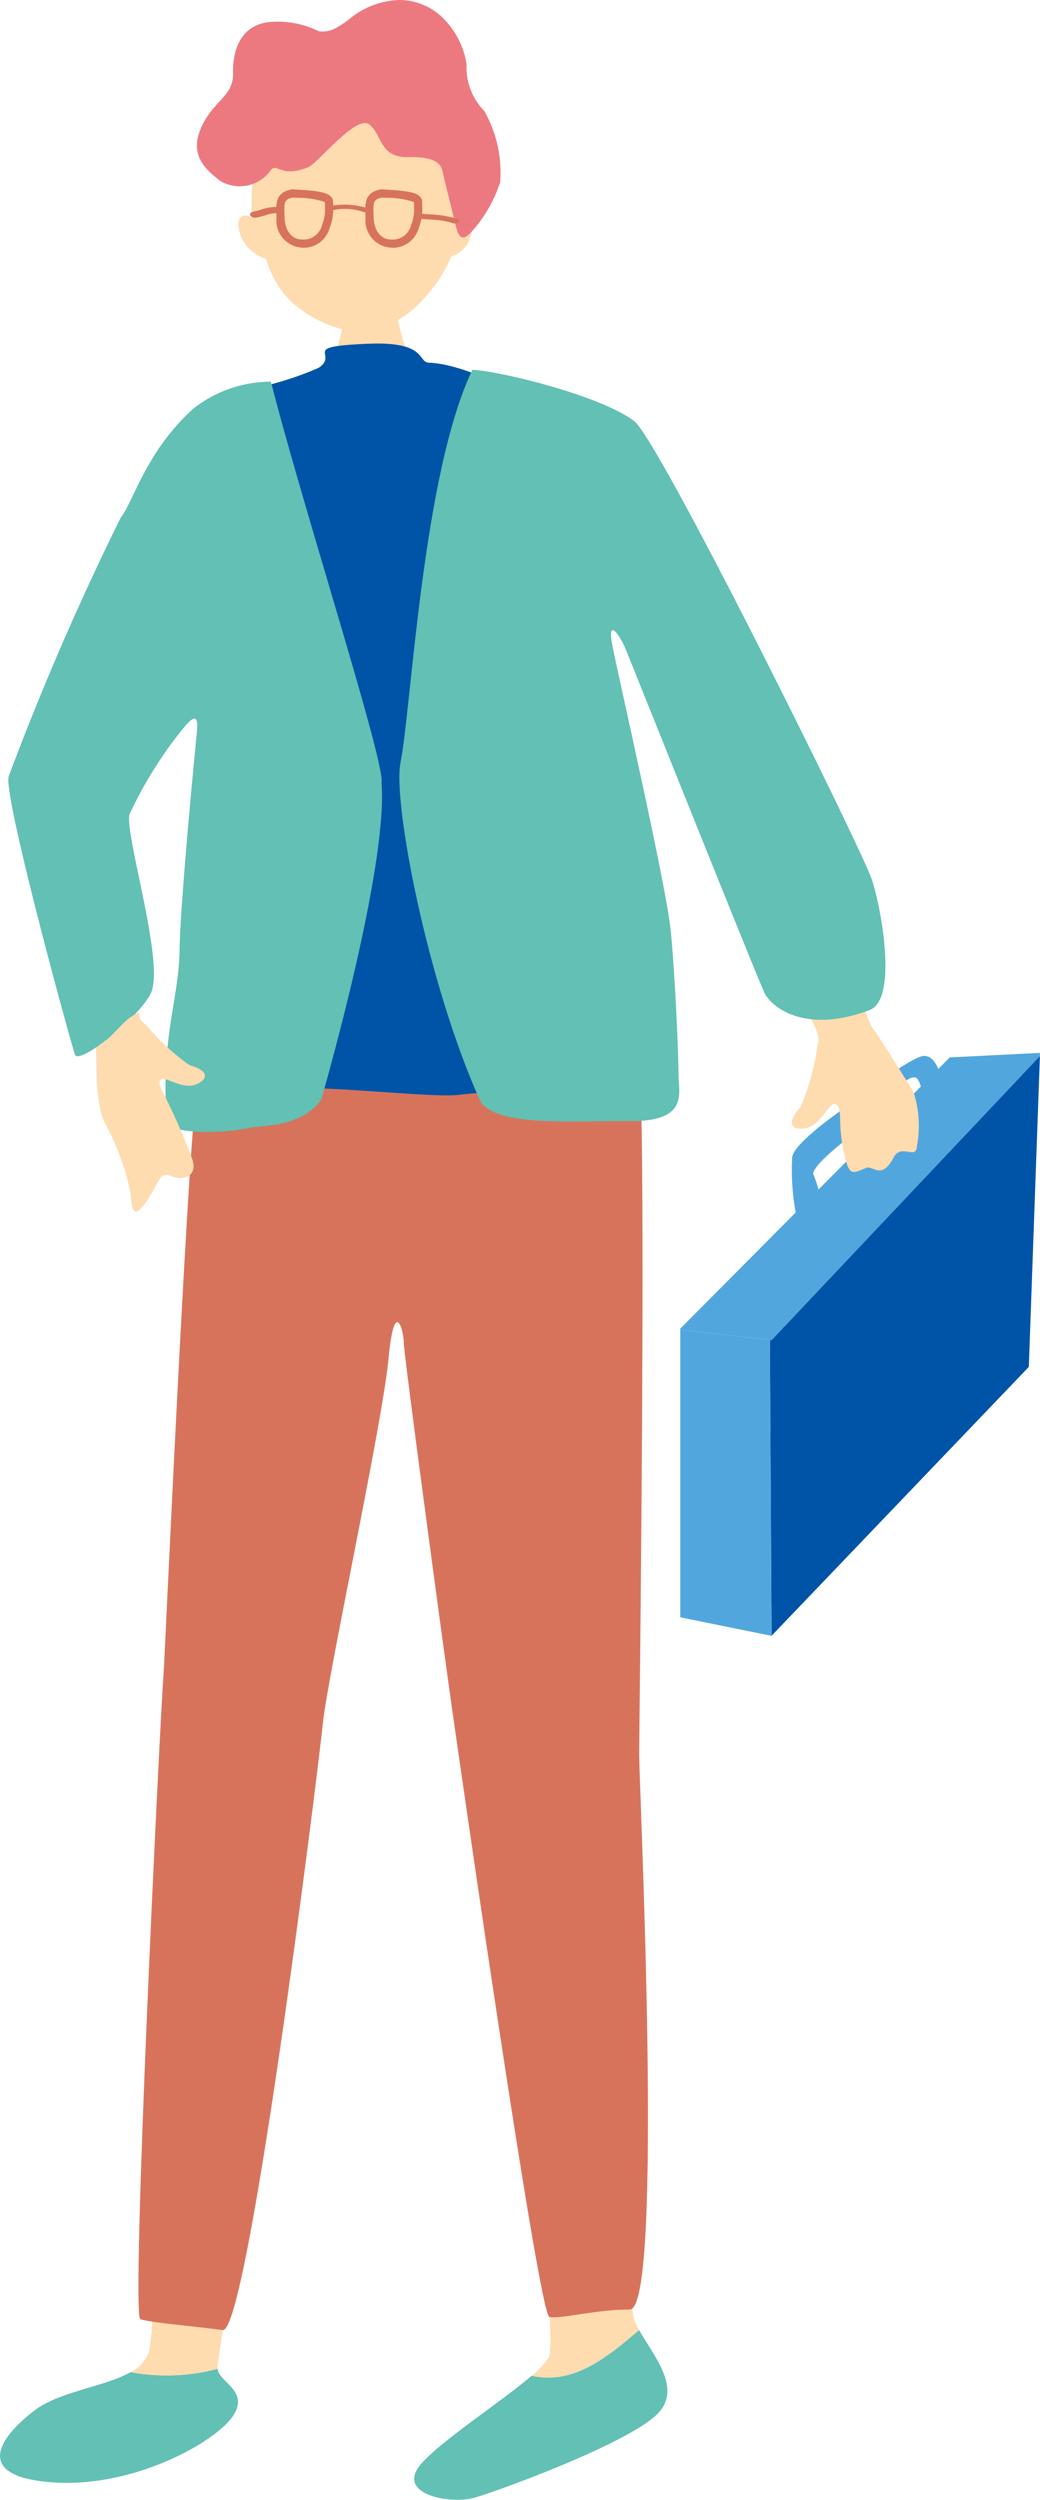 <svg height="110" viewBox="0 0 45.776 110" width="45.776" xmlns="http://www.w3.org/2000/svg" xmlns:xlink="http://www.w3.org/1999/xlink"><clipPath id="a"><path d="m0 0h45.776v110h-45.776z"/></clipPath><g clip-path="url(#a)"><path d="m35.9 35.432c.147 0 2.083.138 2.267.121a13.586 13.586 0 0 0 .5 1.834c.184.381 1.52 2.561 1.7 2.752a4.737 4.737 0 0 1 -6.561-.069 8.5 8.5 0 0 0 1.732-3c.122-.552.36-1.428.36-1.635" fill="#ffdbb0" transform="translate(-20.695 -21.688)"/><path d="m36.759 13.591c.185-3.043-.8-6.689-4.482-6.689s-4.814 3.88-4.629 6.922c-.172-.173-.6-.213-.6.286a1.6 1.6 0 0 0 .389.96 1.8 1.8 0 0 0 .831.545 4.369 4.369 0 0 0 1.064 1.843 5.328 5.328 0 0 0 3.115 1.4 4.428 4.428 0 0 0 2.778-1.505 6.357 6.357 0 0 0 1.194-1.843 1.292 1.292 0 0 0 .727-.571 1.952 1.952 0 0 0 .208-1.117.4.4 0 0 0 -.6-.233" fill="#ffdbb0" transform="translate(-16.558 -4.225)"/><path d="m27.722 1.38c.415.026.623-.026 1.272-.493a3.611 3.611 0 0 1 2.258-.887 2.739 2.739 0 0 1 1.765.649 3.627 3.627 0 0 1 1.194 2.18 2.726 2.726 0 0 0 .779 2.051 5.5 5.5 0 0 1 .7 3.141 6.193 6.193 0 0 1 -1.038 1.921c-.337.389-.7.908-.908.026s-.493-1.968-.571-2.359-.3-.72-1.546-.694-1.132-1-1.7-1.442-2.277 1.718-2.671 1.879c-1.284.524-1.381-.266-1.692.175a1.675 1.675 0 0 1 -2.177.446c-.8-.6-1.376-1.246-.831-2.414s1.4-1.324 1.376-2.336.337-2.154 1.661-2.258a4.089 4.089 0 0 1 2.128.415" fill="#ed7980" transform="translate(-13.675)"/><path d="m62.648 220.356a2.989 2.989 0 0 1 -.236-.516c-.363-1.142-.675-26.529-.882-27.308 0 0-5.192-.311-5.14.831s2.8 27.2 2.284 28.191a3.482 3.482 0 0 1 -.762.815c1.824.414 3.313-.794 4.736-2.012" fill="#ffdbb0" transform="translate(-34.516 -117.825)"/><path d="m56.9 264.322c-1.422 1.218-2.912 2.426-4.736 2.012-1.331 1.145-3.91 2.8-4.845 3.858-1.194 1.35 1.246 1.817 2.336 1.505s6.905-2.44 8.1-3.738c1.026-1.115-.245-2.535-.855-3.637" fill="#62c0b4" transform="translate(-28.767 -161.79)"/><path d="m5.748 268.86c-1.133.647-3.114.841-4.224 1.683-1.505 1.142-2.8 2.907.779 3.167s7.164-1.765 7.943-2.907c.762-1.118-.611-1.49-.669-2.09a8.675 8.675 0 0 1 -3.828.147" fill="#62c0b4" transform="translate(0 -164.478)"/><path d="m22.949 189.74s-5.659-1.609-5.815-.986-1.09 28.658-1.505 30.163a1.565 1.565 0 0 1 -.811.913 8.669 8.669 0 0 0 3.828-.147.334.334 0 0 1 -.005-.039c0-.623 4.62-28.969 4.309-29.9" fill="#ffdbb0" transform="translate(-9.069 -115.448)"/><path d="m37.668 118.85c.467.623.074 30.528.08 31.136.015 1.639 1.094 24.388-.412 24.388s-3.073.433-3.54.328-3.964-24.517-4.279-26.727c-.376-2.643-2.129-15.627-2.129-16.146s-.415-2.076-.675.727-2.654 13.833-2.883 15.988c-.321 3.026-3.32 26.891-4.411 26.736s-3.213-.325-3.628-.481.858-26.187 1.024-28.418c.071-.955 1.176-26.077 1.592-26.544s19.261-.986 19.261-.986" fill="#d8735b" transform="translate(-9.615 -72.748)"/><path d="m39.278 42.454c-2.086-1.182-4.8-2.588-6.4-2.642-.5-.017-.07-.938-2.642-.834-3.13.127-1.286.417-2.2 1.057a14.153 14.153 0 0 1 -3.152.96c-.012 10.615-1.391 20.582-2.009 31.125a15.873 15.873 0 0 0 3.258-.312c1.453-.311 7.1.415 8.168.208a52.094 52.094 0 0 1 6.853-.208 13.253 13.253 0 0 0 2.1-.09c-.659-10.672-3.912-29.229-3.971-29.263" fill="#0054a7" transform="translate(-14.002 -23.853)"/><g fill="#d8735b"><path d="m32.47 24.034a1.192 1.192 0 0 1 -1.123-1.277v-.107c-.026-.565-.048-1.054.692-1.182h.021l.2.013c.883.057 1.58.1 1.58.545v.155a2.181 2.181 0 0 1 -.152.991 1.181 1.181 0 0 1 -1.217.866m-.394-2.208c-.393.073-.4.209-.374.807l.005.109c.023.557.33.932.762.932a.836.836 0 0 0 .884-.642 1.83 1.83 0 0 0 .125-.843c0-.056 0-.112 0-.166a3.8 3.8 0 0 0 -1.242-.185z" transform="translate(-19.179 -13.138)"/><path d="m42.575 24.037a1.192 1.192 0 0 1 -1.123-1.277v-.107c-.026-.565-.048-1.054.692-1.182h.022l.2.013c.883.057 1.58.1 1.58.545v.155a2.181 2.181 0 0 1 -.152.991 1.181 1.181 0 0 1 -1.217.866m-.394-2.208c-.393.073-.4.209-.374.807l.005.109c.023.557.33.932.762.932a.836.836 0 0 0 .884-.642 1.83 1.83 0 0 0 .125-.843c0-.056 0-.112 0-.166a3.789 3.789 0 0 0 -1.242-.185z" transform="translate(-25.364 -13.14)"/><path d="m38.933 23.553a.284.284 0 0 1 -.123-.026 2.5 2.5 0 0 0 -1.248-.074c-.1.012-.194-.021-.216-.072s.038-.1.135-.114a3.191 3.191 0 0 1 1.574.121c.073.036.077.1.009.135a.269.269 0 0 1 -.132.031" transform="translate(-22.857 -14.215)"/><path d="m48.915 24.675a.379.379 0 0 1 -.1-.027 4.06 4.06 0 0 0 -.993-.144c-.116-.009-.234-.017-.35-.028s-.216-.07-.215-.131.1-.1.215-.093l.338.027a4.348 4.348 0 0 1 1.238.2c.1.043.13.115.065.161a.287.287 0 0 1 -.195.034" transform="translate(-28.924 -14.844)"/><path d="m28.574 23.934a.212.212 0 0 1 -.2-.1c-.029-.073.037-.148.149-.167a3.363 3.363 0 0 0 .343-.087 1.992 1.992 0 0 1 .76-.114c.114.013.189.085.169.159a.217.217 0 0 1 -.242.111 1.559 1.559 0 0 0 -.52.1 3.837 3.837 0 0 1 -.4.1.3.3 0 0 1 -.053 0" transform="translate(-17.362 -14.358)"/></g><path d="m12.511 43.293a5.555 5.555 0 0 0 -3.411 1.182c-2.086 1.877-2.645 4.106-3.2 4.8a122.552 122.552 0 0 0 -4.937 11.4c-.223.915 2.753 11.789 2.926 12.239s2.811-1.614 3.337-2.714c.626-1.321-1.173-7.027-.939-7.874a18.371 18.371 0 0 1 2.338-3.749c.588-.727.692-.519.623.173s-.727 7.407-.761 9.587-.843 3.881-.554 7.514c.043.536 2.289.572 3.743.26.392-.084 2.225 0 3.059-1.251 1.524-5.412 2.851-11.334 2.642-13.907.209-.765-3.487-12.226-4.867-17.662" fill="#62c0b4" transform="translate(-.585 -26.499)"/><path d="m13.036 115.387c-.2-.17-.229-.158-.267-.5-.7.221-1.1 1.1-1.911 1.529.072.344-.074 2.49.431 3.37a10.981 10.981 0 0 1 1.1 3.028c.054.554.075 1.3.693.392s.57-1.351 1.106-1.132 1.17 0 .924-.735a27.614 27.614 0 0 0 -1.269-2.9c-.188-.3-.365-.815.24-.576s.951.332 1.347.1.32-.564-.442-.77a10.053 10.053 0 0 1 -1.945-1.808" fill="#ffdbb0" transform="translate(-6.646 -70.321)"/><path d="m87.431 152-.076-.009v.088z" fill="#0054a7" transform="translate(-53.47 -93.034)"/><path d="m99.242 119.784-11.81 12.5.4.044-.4-.044-.076.08.074 12.936 11.324-11.833z" fill="#0054a7" transform="translate(-53.47 -73.319)"/><path d="m80.425 152.14.709-.751v-.089l-3.943-.438v12.648l4.014.815-.073-12.933z" fill="#51a7dd" transform="translate(-47.248 -92.342)"/><path d="m93.019 119.572v-.135l-3.967.2-11.862 11.935v.055l3.943.438-.009-1.652.009 1.652.076.009z" fill="#51a7dd" transform="translate(-47.248 -73.107)"/><path d="m91.752 122.367c-.689.492-1.836 1.41-1.9 1.869a10.359 10.359 0 0 0 .225 2.786c.2.623.758.885 1.053.295s-.25-2.1-.338-2.31.476-.761 1.26-1.405 2.973-3.431 3.337-2.775.069 1.246.495 1.147a1.06 1.06 0 0 0 .59-1.246c-.211-.341-.328-.938-.82-.944s-2.837 1.744-3.9 2.583" fill="#51a7dd" transform="translate(-54.984 -73.319)"/><path d="m79.362 77.155c.375-.149.563-.209 1.3 1.367s4.338 13.346 4.705 13.849 1.266 1.942 1.837 2.865a4.919 4.919 0 0 1 .145 2.4c-.032.594-.69-.145-1.017.472-.551 1.04-.909.327-1.236.472-.565.251-.718.336-.908-.472a7.141 7.141 0 0 1 -.217-1.725c0-.38-.128-.946-.543-.389s-.677.837-1.165.854-.609-.332-.033-.949a10.748 10.748 0 0 0 .748-2.741c.171-.549-.337-1.129-.863-2.224s-5.143-10.634-5.332-11.383 2.579-2.4 2.579-2.4" fill="#ffdbb0" transform="translate(-46.993 -47.183)"/><path d="m55.657 44.208c-1.46-1.113-5.868-2.2-7.127-2.26-2.2 4.6-2.677 14.846-3.164 17.279-.348 1.738 1.182 9.737 3.518 14.915.723 1.147 4.214.84 6.495.869 2.7.035 2.225-1.22 2.225-2.017s-.14-4.355-.348-6.4-2.368-11.438-2.576-12.58.311-.45.588.208 5.976 14.94 6.159 15.227c.487.765 2.016 1.646 4.589.672 1.289-.488.46-4.73.082-5.784-.566-1.575-9.351-19.3-10.443-20.128" fill="#62c0b4" transform="translate(-27.738 -25.676)"/></g></svg>